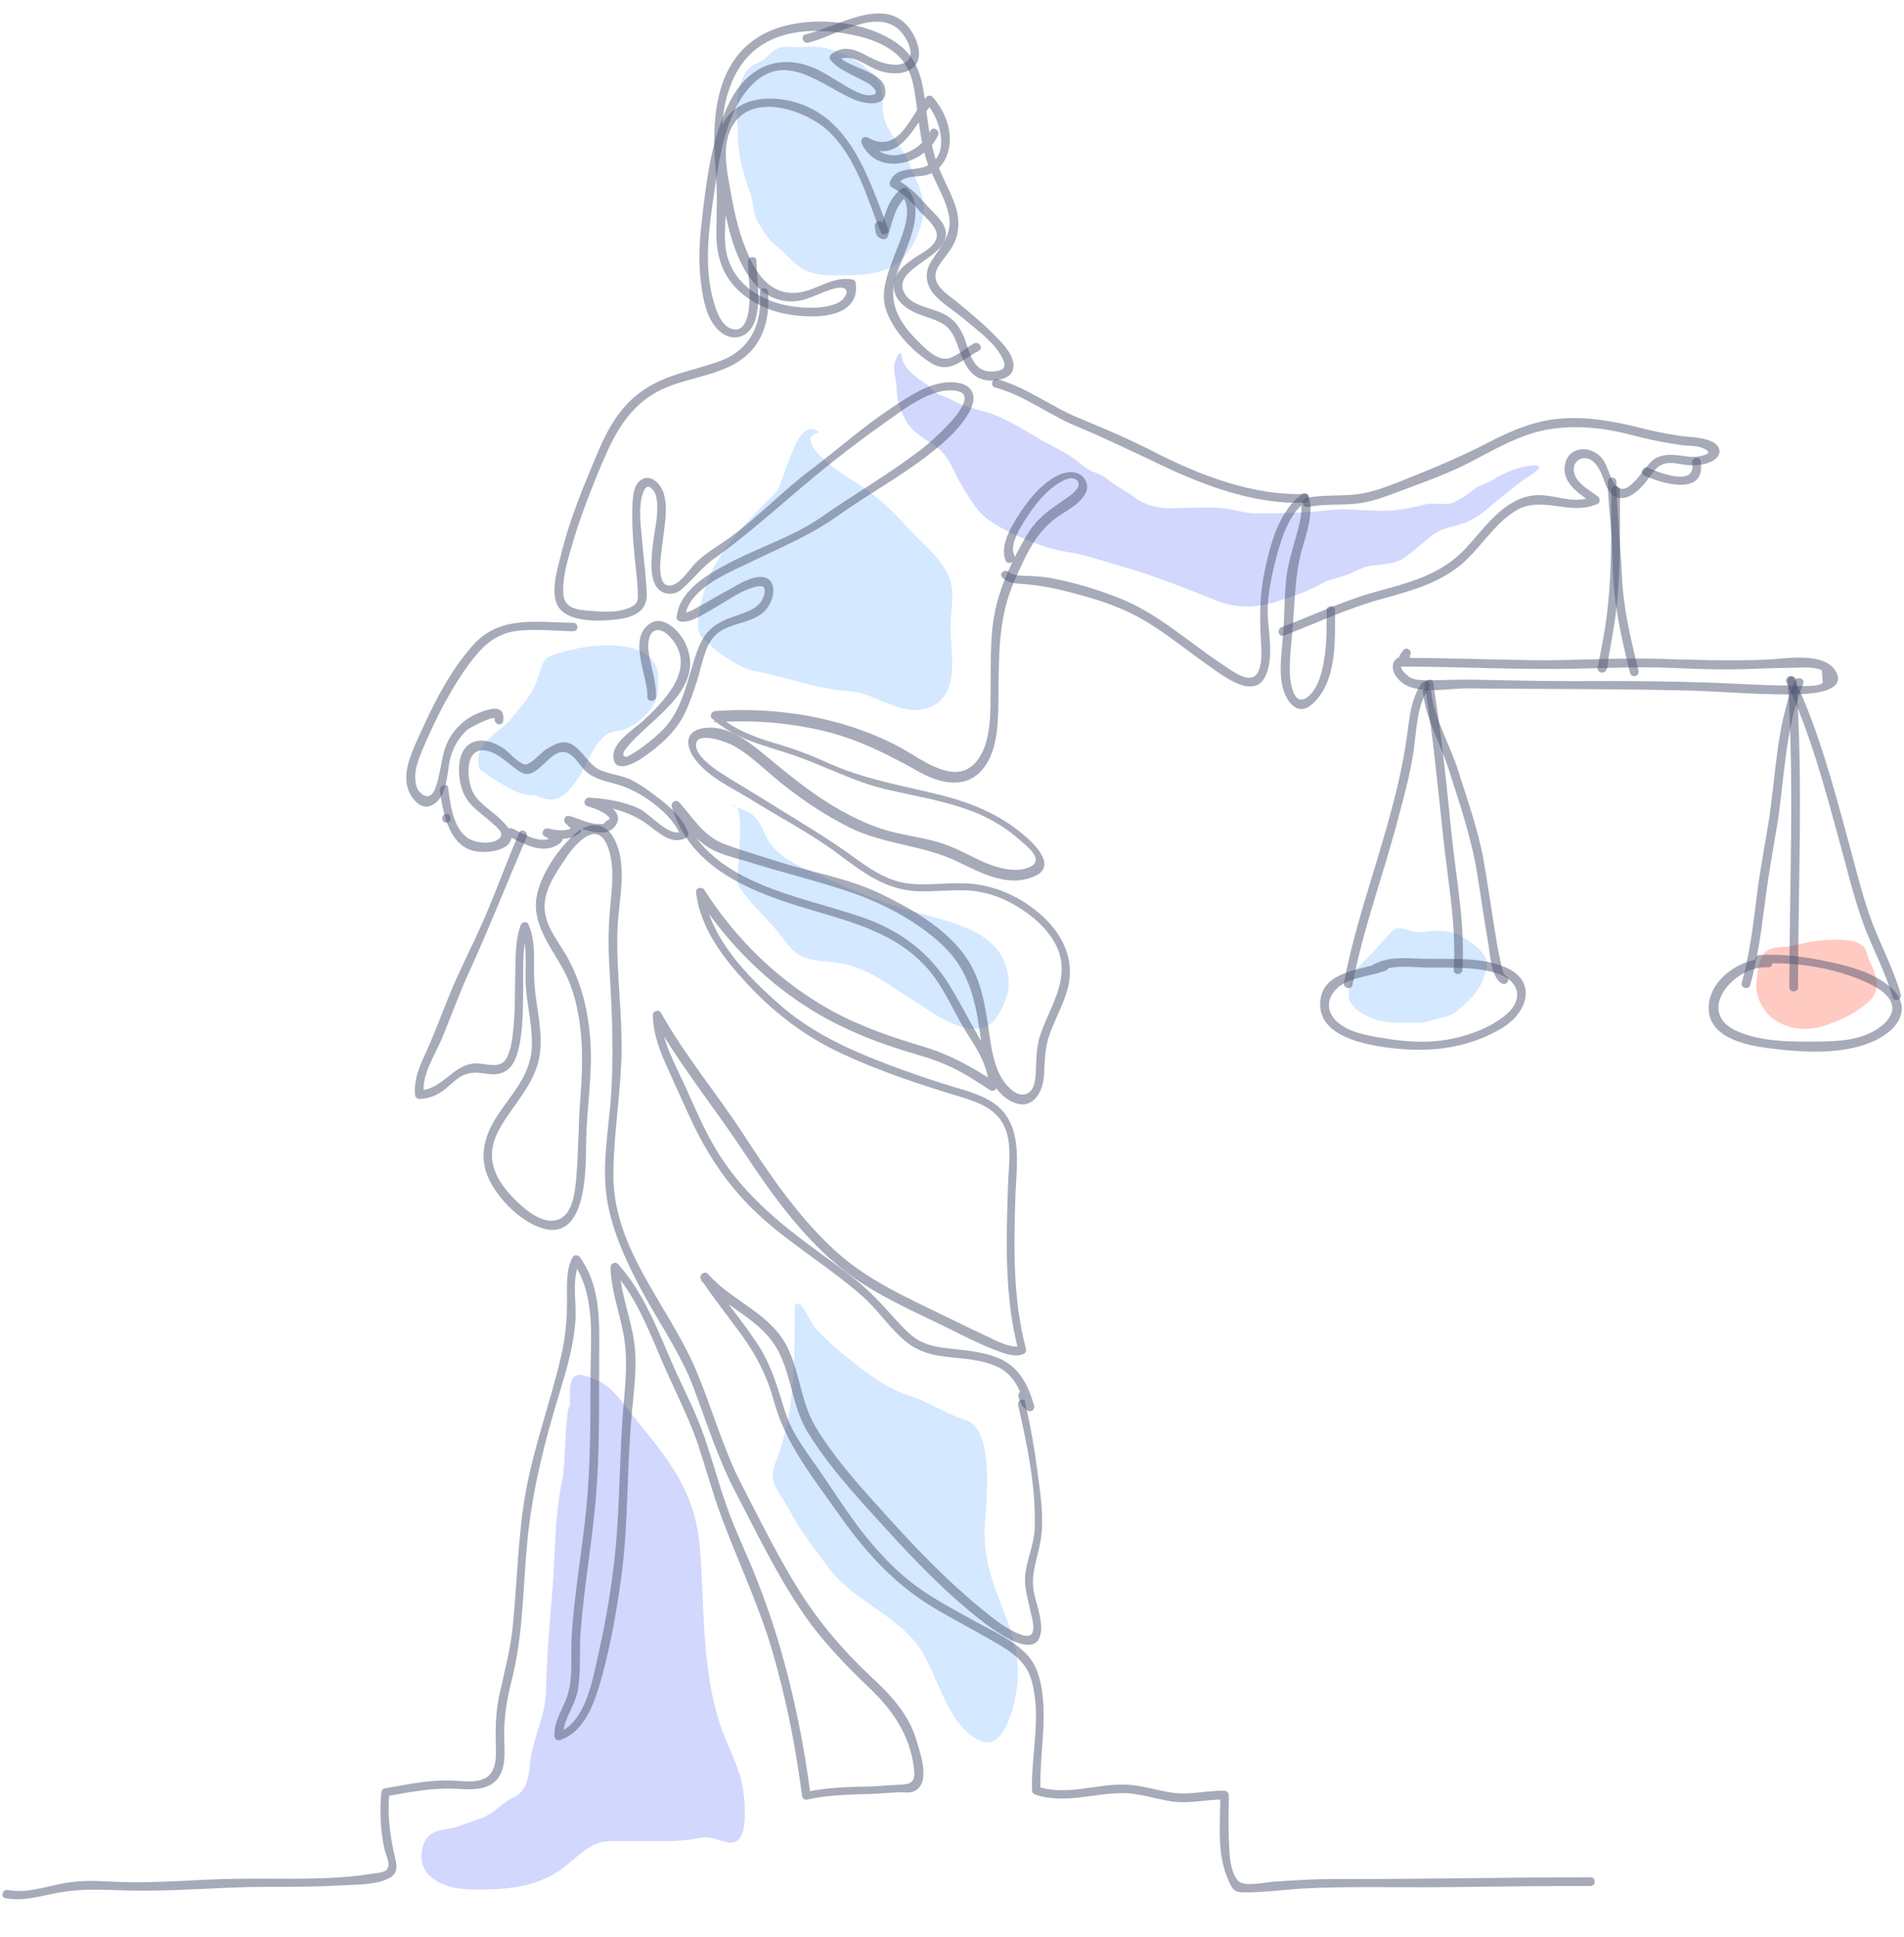 <svg xmlns="http://www.w3.org/2000/svg" width="409" height="416" viewBox="0 0 409 416" fill="none"><g clip-path="url(#clip0_209_1536)"><path d="M115.243 146.374C115.412 145.886 116.859 141.587 116.932 142.171C116.932 140.722 122.635 139.58 123.607 139.37C129.281 138.141 141.407 137.379 141.407 145.694C141.407 148.036 141.472 150.166 139.923 152.101C138.393 154.015 136.507 155.849 134.155 156.634C132.731 157.108 131.318 156.961 130.096 157.911C127.117 160.228 126.32 164.087 124.163 167.202C121.782 170.641 119.801 172.972 115.449 171.013C114.615 170.638 113.833 170.833 112.956 170.663C110.717 170.23 108.608 168.846 106.673 167.717C105.524 167.047 104.498 166.15 103.418 165.533C102.4 164.952 102.689 162.276 103.068 161.434C103.904 159.574 105.705 157.926 107.291 156.716C109.419 155.092 110.818 153.106 112.482 151.071C113.658 149.634 114.631 148.139 115.243 146.374Z" fill="#D4E8FF"></path><path d="M120.845 317.571C121.408 315.034 121.53 301.154 122.493 301.997C122.493 299.805 121.703 294.611 125.088 295.363C129.417 296.325 131.446 298.305 134.029 301.626C141.695 311.482 149.155 318.555 150.304 332.116C151.4 345.043 150.613 358.176 154.754 370.599C156.133 374.736 158.738 379.427 159.492 383.577C159.955 386.12 160.509 391.982 159.204 394.331C157.325 397.714 153.951 393.933 150.304 394.743C146.658 395.554 143.02 395.444 139.18 395.444C136.395 395.444 133.6 395.378 130.816 395.444C126.357 395.55 123.249 399.806 119.773 402.036C114.2 405.613 107.807 405.921 101.315 405.827C95.779 405.747 89.278 403.439 90.767 396.927C91.856 392.163 95.859 393.519 99.502 391.9C101.083 391.198 102.707 390.916 104.363 390.088C106.543 388.998 108.27 386.984 110.461 385.967C113.962 384.342 113.516 379.924 114.17 376.655C115.069 372.16 117.229 367.792 117.301 363.223C117.415 356.047 118.02 349.334 118.62 342.21C119.308 334.034 119.064 325.581 120.845 317.571Z" fill="#D2D7FD"></path><path d="M291.587 207.89C294.154 205.451 296.568 202.674 299.003 200.02C300.716 198.307 302.899 200.523 305.307 200.206C307.838 199.873 310.898 199.615 313.259 200.762C315.143 201.677 319.035 204.282 319.378 206.51C319.676 208.452 318.173 211.757 316.988 213.205C315.36 215.194 312.703 218.033 310.128 218.479C308.24 218.806 306.62 219.674 304.689 219.674C301.372 219.674 297.433 219.921 294.327 218.561C292.557 217.787 290.401 216.471 289.815 214.565C289.334 213.003 290.494 208.928 291.587 207.89Z" fill="#D4E8FF"></path><path d="M377.269 211.329C377.882 204.893 378.513 203.356 383.923 203.356C386.771 202.724 389.544 201.998 392.473 201.894C394.712 201.814 398.545 201.579 400.239 203.274C401.033 204.067 401.058 205.323 401.537 206.282C402.89 208.988 404.3 212.364 401.64 214.934C399.106 217.384 395.409 219.16 392.081 220.249C388.205 221.518 384.245 221.269 380.833 218.766C378.756 217.243 377.026 213.878 377.269 211.329Z" fill="#FFCAC2"></path><path d="M166.58 105.871C168.65 103.802 170.969 88.749 175.892 92.852C169.945 94.338 180.502 101.644 182.567 102.864C188.005 106.078 191.72 109.656 195.916 114.318C198.366 117.04 200.985 118.879 202.921 122.105C205.173 125.86 204.56 128.482 204.239 132.818C203.796 138.8 206.609 148.062 200.696 151.441C194.586 154.933 188.266 148.792 182.567 148.475C175.752 148.096 168.261 145.218 161.471 143.984C159.499 143.625 154.674 140.607 153.189 139.122C151.053 136.986 149.788 136.836 149.975 133.642C150.155 130.591 151.193 126.829 152.324 124.001C154.933 117.478 161.642 110.809 166.58 105.871Z" fill="#D4E8FF"></path><path d="M157.352 172.949C157.734 172.864 158.034 173.019 158.265 173.361C159.481 173.875 160.967 174.432 161.801 175.174C163.612 176.783 163.751 178.238 164.933 180.365C167.451 184.898 174.462 187.189 178.859 189.265C185.032 192.18 192.28 194.779 198.884 196.516C207.313 198.735 216.683 201.432 216.683 211.514C216.683 213.687 215.334 216.677 214.087 218.477C209.753 224.739 200.506 217.584 196.741 215.222C191.771 212.106 187.24 208.425 181.455 207.064C178.543 206.379 174.412 206.654 171.814 205.21C169.873 204.132 168.711 202.108 167.281 200.348C164.532 196.965 160.869 193.822 158.588 190.089C157.928 189.009 160.002 175.927 158.265 173.361C157.934 173.221 157.624 173.085 157.352 172.949Z" fill="#D4E8FF"></path><path d="M166.415 314.604C170.887 303.673 170.7 292.441 170.7 280.488C171.865 278.158 174.073 284.127 175.15 285.267C177.585 287.846 179.765 289.823 182.566 292.025C186.815 295.363 190.498 298.247 195.751 299.936C199.829 301.246 203.316 303.727 207.329 304.962C214.225 307.084 211.491 324.738 211.491 329.354C211.491 335.968 213.656 340.952 215.94 346.948C218.355 353.285 219.457 358.3 218.001 365.036C217.333 368.123 215.22 376.139 210.419 373.853C203.234 370.431 201.542 359.546 197.399 353.746C192.36 346.691 183.019 343.641 177.952 336.688C175.079 332.746 171.745 328.642 169.588 324.327C168.054 321.26 164.799 318.553 166.415 314.604Z" fill="#D4E8FF"></path><path d="M199.105 82.585C196.975 81.187 193.69 79.031 193.69 76.165C193.151 75.088 192.474 77.207 192.289 77.648C191.627 79.219 192.577 81.449 192.577 83.046C192.577 86.114 193.825 89.938 195.997 92.193C197.949 94.22 200.589 95.228 202.507 97.219C204.069 98.841 205.053 101.501 206.112 103.4C207.284 105.5 208.597 107.637 210.088 109.539C212.27 112.322 217.326 114.606 220.471 115.925C223.428 117.165 226.486 118.148 229.659 118.624C233.33 119.175 236.839 120.502 240.413 121.488C247.626 123.476 254.393 126.269 261.344 129.007C265.723 130.732 269.914 130.577 274.364 129.172C277.494 128.184 281.127 126.962 283.964 125.319C285.419 124.478 287.306 124.121 288.909 123.63C290.697 123.082 292.143 121.962 293.997 121.611C296.372 121.162 299.529 121.277 301.599 119.84C303.837 118.285 305.726 116.432 307.903 114.813C310.064 113.206 312.714 113.098 315.134 112.093C318.123 110.853 319.955 108.72 322.448 106.861C324.353 105.44 326.085 103.798 328.092 102.514L328.174 102.461C329.482 101.626 332.534 99.674 328.999 99.98C326.34 100.21 322.803 101.607 320.635 103.091C319.436 103.911 317.529 104.265 316.514 105.171C315.294 106.261 313.875 107.089 312.394 107.829C310.502 108.775 307.829 107.79 305.761 108.426C304.336 108.865 302.842 109.081 301.372 109.353C296.225 110.307 290.799 108.983 285.613 109.56C280.308 110.149 275.119 110.281 269.75 110.281C267.458 110.281 265.29 109.439 263.034 109.189C259.259 108.769 255.216 109.168 251.414 109.168C248.683 109.168 246.022 108.548 243.751 106.861C241.839 105.44 239.529 104.328 237.735 102.782C236.697 101.887 234.988 101.539 233.78 100.825C232.755 100.219 231.92 99.409 230.978 98.703C228.774 97.05 226.097 95.921 223.726 94.521C220.631 92.691 217.583 90.846 214.291 89.37C211.444 88.094 208.172 87.846 205.371 86.362C204.365 85.83 203.303 85.301 202.219 84.982C200.981 84.618 199.808 83.046 199.149 82.613L199.105 82.585Z" fill="#D2D7FD"></path><path d="M164.479 12.466C166.698 10.247 167.475 9.776 170.701 10.159C172.685 10.159 174.92 9.772 177.025 10.262C180.901 11.163 184.853 13.187 187.676 16.009C189.748 18.081 189.613 20.439 189.613 23.158C189.613 27.697 193.293 30.51 194.99 34.468C196.566 38.147 199.136 42.603 198.224 46.705C197.543 49.77 196.504 52.378 194.516 54.863C190.735 59.589 183.71 59.107 178.488 59.107C176.204 59.107 174.003 58.748 172.102 57.541C170.093 56.268 168.833 54.455 166.992 53.009C165.171 51.578 164.14 49.92 162.913 47.9C161.791 46.051 161.833 43.232 161.059 41.184C159.514 37.093 158.463 32.693 158.463 28.308C158.463 24.846 157.886 21.553 159.02 18.152C159.716 16.062 160.365 14.63 162.337 13.702C163.055 13.364 163.917 13.028 164.479 12.466Z" fill="#D4E8FF"></path><path d="M305.407 146.792C303.163 149.846 302.789 154.022 302.291 157.637C301.543 163.246 300.359 168.606 298.863 174.091C295.622 186.37 291.072 198.524 288.703 211.052C288.454 212.236 290.261 212.735 290.511 211.551C292.817 199.397 297.242 187.679 300.359 175.712C301.667 170.788 303.039 165.864 303.724 160.815C304.285 156.577 304.41 151.342 306.965 147.727C307.713 146.729 306.093 145.794 305.407 146.792Z" fill="#505673" fill-opacity="0.5"></path><path d="M306.033 147.166C307.841 158.011 308.838 168.919 310.022 179.826C311.019 189.3 312.889 198.774 312.266 208.31C312.204 209.494 314.073 209.494 314.136 208.31C314.759 198.4 312.765 188.552 311.767 178.767C310.708 167.984 309.586 157.326 307.841 146.605C307.654 145.483 305.846 145.982 306.033 147.166Z" fill="#505673" fill-opacity="0.5"></path><path d="M305.653 148.722C306.339 154.581 309.518 159.879 311.263 165.426C313.569 172.719 316.124 180.073 317.309 187.615C318.119 192.601 318.805 197.588 319.677 202.511C320.051 204.755 320.3 209.929 322.607 211.237C323.666 211.798 324.601 210.24 323.542 209.617C322.607 209.056 322.357 206.438 322.108 205.441C321.672 203.509 321.36 201.514 321.048 199.52C320.238 194.596 319.553 189.61 318.68 184.686C317.496 178.141 315.19 171.721 313.195 165.426C311.45 159.879 308.084 154.394 307.461 148.66C307.399 147.538 305.466 147.538 305.653 148.722Z" fill="#505673" fill-opacity="0.5"></path><path d="M297.121 206.69C292.633 208.31 284.53 208.497 283.658 214.605C282.66 222.022 291.76 224.079 297.245 224.889C306.158 226.198 314.759 225.513 322.613 220.838C328.16 217.535 330.404 210.679 323.236 207.687C318.125 205.568 311.892 206.004 306.532 205.942C302.855 205.879 298.367 205.256 295.001 207.188C293.942 207.811 294.877 209.432 295.936 208.809C298.866 207.126 303.229 207.749 306.532 207.811C311.456 207.874 317.066 207.562 321.74 209.12C326.415 210.679 327.35 214.668 323.548 217.909C319.808 221.087 314.136 222.957 309.337 223.518C305.286 224.017 301.047 223.643 297.058 222.957C293.755 222.459 289.579 221.711 287.086 219.342C283.845 216.163 285.901 212.361 289.392 210.866C292.01 209.744 294.939 209.432 297.619 208.497C298.741 208.123 298.242 206.316 297.121 206.69Z" fill="#505673" fill-opacity="0.5"></path><path d="M385.501 146.293C381.449 156.203 381.512 167.048 379.767 177.457C378.894 182.755 377.897 187.928 377.273 193.288C376.526 199.271 375.778 205.255 374.157 211.051C373.845 212.236 375.653 212.734 375.965 211.55C377.46 206.315 378.208 200.954 378.894 195.594C379.642 189.673 380.577 183.876 381.636 177.955C383.382 167.546 383.319 156.701 387.371 146.791C387.745 145.669 385.937 145.171 385.501 146.293Z" fill="#505673" fill-opacity="0.5"></path><path d="M384.002 146.167C385.497 168.107 384.376 190.046 384.376 212.048C384.376 213.233 386.245 213.233 386.245 212.048C386.245 190.109 387.367 168.107 385.871 146.167C385.809 144.983 383.939 144.983 384.002 146.167Z" fill="#505673" fill-opacity="0.5"></path><path d="M383.754 146.604C388.928 157.512 392.044 169.416 395.223 181.072C396.781 186.681 398.152 192.415 400.084 197.9C402.016 203.385 404.946 208.434 406.504 214.106C406.816 215.29 408.623 214.791 408.312 213.607C406.691 207.81 403.699 202.575 401.705 196.903C399.71 191.169 398.339 185.31 396.719 179.451C393.602 168.045 390.486 156.39 385.375 145.669C384.876 144.61 383.256 145.545 383.754 146.604Z" fill="#505673" fill-opacity="0.5"></path><path d="M379.768 205.941C373.971 205.629 366.741 210.553 367.053 216.911C367.364 222.832 374.844 224.452 379.518 225.076C386.499 226.011 395.038 226.634 401.707 223.954C404.574 222.832 408.189 220.463 408.501 217.035C408.75 214.355 406.693 212.298 404.637 210.927C401.084 208.496 396.659 207.374 392.483 206.502C387.746 205.505 382.822 204.819 377.96 205.131C376.776 205.193 376.776 207.063 377.96 207C385.315 206.502 393.854 207.811 400.648 210.865C402.268 211.613 404.138 212.548 405.322 213.857C407.628 216.412 406.257 218.843 403.702 220.713C400.149 223.268 395.537 223.642 391.298 223.704C385.44 223.767 378.708 223.891 373.223 221.523C363.936 217.472 372.351 207.374 379.768 207.748C381.014 207.873 380.952 206.003 379.768 205.941Z" fill="#505673" fill-opacity="0.5"></path><path d="M346.111 105.343C346.111 112.511 346.236 119.679 345.675 126.846C345.426 130.461 344.989 134.076 344.304 137.629C344.117 138.751 343.868 139.811 343.681 140.932C343.556 141.556 343.12 142.989 343.681 142.74C344.117 142.927 344.616 143.114 345.052 143.301C345.052 143.176 344.989 143.114 344.989 142.989C344.74 141.805 342.995 142.304 343.182 143.488C343.182 143.613 343.244 143.675 343.244 143.8C343.369 144.423 344.117 144.61 344.615 144.361C345.55 143.862 345.363 141.992 345.55 141.119C346.174 137.567 346.859 134.076 347.233 130.524C348.168 122.172 347.981 113.757 347.981 105.343C347.981 104.097 346.111 104.097 346.111 105.343Z" fill="#505673" fill-opacity="0.5"></path><path d="M345.359 103.474C345.422 106.964 345.796 110.455 346.107 113.945C346.419 117.685 346.357 121.362 346.606 125.102C347.042 131.709 348.6 138.191 350.159 144.548C350.47 145.733 352.278 145.234 351.966 144.05C350.346 137.443 348.725 130.774 348.413 123.918C348.102 117.124 347.354 110.268 347.229 103.474C347.229 102.29 345.359 102.29 345.359 103.474Z" fill="#505673" fill-opacity="0.5"></path><path d="M302.169 140.806C298.803 140.931 298.304 143.736 300.548 146.042C303.914 149.532 310.957 147.787 315.195 147.849C331.401 148.036 347.606 147.912 363.749 148.348C371.353 148.597 379.019 149.345 386.623 149.096C388.992 149.034 396.97 148.535 394.29 144.11C391.734 139.934 383.569 141.492 379.643 141.679C371.665 141.991 363.749 141.741 355.771 141.492C346.92 141.243 338.132 141.928 329.281 141.804C319.932 141.679 310.645 141.305 301.296 141.305C301.608 141.617 301.919 141.928 302.231 142.24C302.418 141.804 302.605 141.367 302.792 140.931C303.602 140.058 302.293 138.687 301.483 139.622C300.735 140.495 300.424 141.118 300.361 142.24C300.299 142.738 300.797 143.175 301.296 143.175C313.886 143.175 326.477 143.923 339.067 143.611C345.424 143.486 351.72 143.175 358.077 143.424C364.123 143.673 370.106 143.923 376.152 143.673C379.082 143.549 381.949 143.486 384.878 143.424C385.751 143.424 386.686 143.362 387.558 143.362C388.182 143.362 388.867 143.362 389.49 143.486C390.176 143.549 390.799 143.673 391.36 143.985C391.423 144.858 391.485 145.73 391.547 146.603C390.924 147.787 384.379 147.226 383.258 147.226C380.203 147.226 377.212 147.039 374.158 146.914C361.754 146.291 349.351 146.229 336.948 146.291C330.092 146.291 323.173 146.104 316.317 145.98C313.325 145.917 310.271 146.104 307.28 146.104C305.971 146.104 304.35 146.167 303.104 145.606C302.293 145.232 299.426 142.738 302.106 142.676C303.353 142.614 303.353 140.744 302.169 140.806Z" fill="#505673" fill-opacity="0.5"></path><path d="M190.784 49.186C186.67 38.528 182.806 25.127 170.34 21.824C165.291 20.515 159.121 20.889 155.88 25.563C152.452 30.612 154.259 38.216 155.381 43.763C156.566 49.809 158.248 56.914 162.611 61.527C164.357 63.334 166.538 64.456 169.093 64.706C173.082 65.079 175.825 62.773 179.502 61.901C181.933 61.34 182.556 62.711 180.998 64.332C180.188 65.142 178.941 65.516 177.819 65.765C175.139 66.326 172.21 66.139 169.592 65.703C163.546 64.706 157.75 61.09 156.192 54.858C155.381 51.617 155.818 48.376 155.942 45.072C156.067 40.086 155.194 35.162 155.07 30.238C154.883 22.696 156.939 13.908 163.733 9.607C169.405 5.992 177.071 6.179 183.429 7.551C186.67 8.236 189.911 9.358 192.467 11.54C195.77 14.344 196.269 18.084 196.83 22.135C197.328 25.75 197.702 29.428 198.637 33.043C199.759 37.468 202.564 41.208 203.686 45.571C204.932 50.245 202.127 52.739 199.946 56.291C198.637 58.41 198.824 60.904 200.382 62.898C202.127 65.079 204.87 66.638 206.989 68.445C209.856 70.876 214.032 73.805 215.528 77.358C216.401 79.353 214.842 79.727 213.035 79.789C208.921 79.914 208.298 75.551 207.114 72.496C206.116 70.066 204.87 68.445 202.501 67.323C200.071 66.139 196.019 65.703 194.461 63.272C190.908 57.662 203.436 55.668 203.187 50.058C203.125 47.877 200.756 45.945 199.385 44.449C197.266 42.018 195.334 40.024 192.467 38.465C192.591 38.902 192.716 39.338 192.778 39.774C193.962 37.343 197.453 38.278 199.634 37.406C201.442 36.658 202.688 35.224 203.374 33.479C205.057 29.116 203.312 24.13 200.32 20.826C200.008 20.453 199.323 20.453 199.011 20.826C195.521 24.878 193.152 33.292 186.421 29.552C185.548 29.054 184.738 29.989 185.112 30.861C188.602 38.091 198.637 35.349 201.504 29.054C202.003 27.994 200.382 26.997 199.884 28.119C197.577 33.167 189.599 35.972 186.732 29.926C186.296 30.363 185.86 30.799 185.423 31.235C193.464 35.661 196.019 27.184 200.32 22.198C199.884 22.198 199.447 22.198 199.011 22.198C202.127 25.626 204.558 34.352 198.138 35.972C195.458 36.658 192.591 35.972 191.22 38.902C191.033 39.338 191.095 39.899 191.532 40.211C193.962 41.519 195.583 43.078 197.328 45.135C198.637 46.63 201.691 48.874 201.192 51.056C200.694 53.237 197.577 54.546 195.957 55.73C194.523 56.79 192.965 57.912 192.342 59.657C191.033 63.397 193.713 65.89 196.83 67.261C198.699 68.071 200.819 68.507 202.564 69.567C204.932 71.063 205.493 73.743 206.428 76.174C207.799 79.789 209.856 82.22 214.032 81.659C215.902 81.409 217.834 80.599 217.709 78.355C217.585 75.862 215.092 73.494 213.471 71.811C210.916 69.255 208.111 66.949 205.306 64.643C203 62.836 199.51 60.717 201.566 57.226C202.751 55.232 204.434 53.798 205.244 51.554C206.303 48.687 205.929 45.82 204.807 43.015C203.312 39.463 201.442 36.284 200.507 32.482C199.572 28.929 199.198 25.252 198.699 21.574C198.014 16.463 196.954 12.225 192.529 9.171C185.049 3.998 172.148 3.063 164.045 7.301C153.2 13.036 152.826 26.374 153.761 37.032C154.135 41.208 153.948 45.259 153.885 49.435C153.823 52.115 154.135 54.795 155.132 57.288C157.064 62.088 161.365 65.142 166.164 66.762C171.587 68.507 185.112 69.629 183.803 60.654C183.741 60.343 183.429 60.031 183.18 60.031C178.567 59.221 175.389 62.524 171.026 62.898C165.852 63.272 162.861 59.408 160.928 55.169C158.934 50.869 157.812 46.132 157.002 41.457C156.254 37.343 155.132 32.233 156.753 28.244C160.43 19.081 173.519 23.507 178.567 28.742C184.052 34.414 186.296 42.517 189.101 49.684C189.412 50.806 191.22 50.308 190.784 49.186Z" fill="#505673" fill-opacity="0.5"></path><path d="M160.685 56.104C160.748 59.782 161.433 63.459 160.748 67.136C160.374 69.006 159.563 71.374 157.195 70.627C155.014 70.003 154.016 67.136 153.393 65.142C151.025 57.164 152.333 48.625 153.518 40.647C154.64 33.105 156.135 23.195 162.057 17.71C169.1 11.165 176.641 18.458 183.373 21.325C185.43 22.198 190.541 23.382 190.167 19.331C189.793 15.155 182.126 14.718 179.945 11.851C179.82 12.287 179.695 12.724 179.633 13.16C182.812 10.854 186.115 14.469 189.356 15.341C191.039 15.778 192.909 15.965 194.592 15.404C198.519 14.095 197.708 9.794 195.963 6.99C190.728 -1.674 180.069 5.805 173.089 7.364C171.904 7.613 172.403 9.42 173.587 9.171C179.259 7.924 188.92 1.068 193.782 7.114C195.153 8.797 196.898 12.412 194.093 13.596C192.66 14.22 190.603 13.783 189.232 13.347C185.554 12.101 182.563 8.797 178.698 11.54C178.324 11.789 178.013 12.412 178.387 12.848C179.508 14.344 181.254 15.155 182.874 16.027C184.058 16.65 185.305 17.211 186.489 17.897C187.486 18.52 189.419 20.328 186.926 20.452C184.806 20.577 182.126 18.707 180.381 17.71C178.698 16.713 177.14 15.653 175.395 14.843C167.604 11.29 160.748 14.157 156.883 21.637C152.832 29.428 151.772 38.652 150.775 47.254C150.339 51.18 150.027 55.044 150.401 58.971C150.775 62.96 151.398 68.383 154.64 71.188C157.444 73.618 160.935 72.434 162.119 69.068C163.552 64.892 162.555 60.28 162.493 56.042C162.555 54.92 160.685 54.92 160.685 56.104Z" fill="#505673" fill-opacity="0.5"></path><path d="M187.924 48.687C188.173 50.12 188.048 50.93 189.607 51.367C190.105 51.491 190.604 51.18 190.728 50.743C191.726 47.627 192.224 44.136 194.967 41.955C194.53 41.955 194.094 41.955 193.658 41.955C196.587 45.134 193.346 51.554 192.1 54.919C190.791 58.534 189.046 62.586 190.292 66.45C191.788 71 195.902 75.363 199.828 77.856C204.067 80.536 206.497 77.233 210.237 75.363C211.297 74.864 210.362 73.244 209.302 73.742C207.557 74.615 205.999 76.173 204.191 76.859C201.449 77.918 198.519 74.615 196.712 72.808C192.91 68.881 190.791 64.892 192.411 59.532C193.907 54.358 199.454 45.508 194.904 40.584C194.53 40.21 193.97 40.272 193.596 40.584C190.541 42.952 189.981 46.692 188.859 50.182C189.233 49.995 189.607 49.746 189.981 49.559C189.731 49.497 189.607 48.375 189.607 48.188C189.544 47.004 187.737 47.502 187.924 48.687Z" fill="#505673" fill-opacity="0.5"></path><path d="M163.242 62.773C163.803 69.567 161.123 75.239 154.516 77.607C148.969 79.602 143.297 80.35 138.311 83.715C133.512 86.956 130.831 91.569 128.588 96.742C125.471 104.097 122.355 111.514 120.485 119.242C119.675 122.546 117.68 128.529 120.734 131.272C123.539 133.765 129.71 133.453 133.075 132.955C136.316 132.518 139.059 131.085 138.934 127.657C138.809 124.042 138.311 120.427 137.999 116.874C137.75 113.508 136.94 108.958 138.186 105.717C138.685 104.471 139.308 104.034 140.305 105.281C141.427 106.652 141.178 109.208 141.116 110.828C140.929 114.381 137.251 127.407 143.92 127.532C145.354 127.532 146.164 126.846 147.161 125.912C149.281 123.917 151.026 121.673 153.394 119.99C159.315 115.752 164.613 111.14 170.16 106.403C176.331 101.105 182.938 95.807 189.607 91.132C193.783 88.203 200.078 82.967 205.563 83.965C211.235 85.024 200.639 94.311 198.707 95.869C191.726 101.417 183.81 105.904 176.518 111.015C170.41 115.253 163.18 117.497 156.635 120.925C152.023 123.356 145.915 126.784 145.354 132.581C145.292 133.142 145.853 133.453 146.289 133.516C148.657 133.765 151.524 131.646 153.457 130.586C156.261 129.028 159.315 126.659 162.556 125.974C164.115 125.662 164.551 126.161 164.115 127.844C163.367 130.711 160.188 131.521 157.695 132.394C153.581 133.827 151.4 135.448 149.842 139.624C147.722 145.358 146.912 151.965 142.549 156.577C141.303 157.886 139.807 159.07 138.373 160.192C137.563 160.815 136.753 161.376 135.88 161.875C135.631 162 134.633 162.685 134.384 162.56C133.2 162.062 134.446 160.878 134.758 160.441C139.744 154.271 151.462 148.225 147.411 138.564C146.289 135.822 142.362 131.583 139.246 134.201C134.945 137.692 139.246 145.358 139.059 149.659C138.996 150.843 140.866 150.843 140.929 149.659C140.991 146.791 140.118 144.174 139.557 141.431C139.246 139.935 138.747 136.507 140.555 135.51C142.237 134.637 144.232 136.944 144.98 138.128C149.031 144.361 142.362 150.905 138.061 154.894C136.067 156.702 131.579 159.382 131.766 162.56C131.953 166.425 136.628 163.745 138.124 162.685C141.739 160.192 145.167 157.2 147.099 153.211C148.221 150.843 149.031 148.35 149.842 145.857C150.776 142.927 151.337 138.813 153.581 136.507C156.635 133.391 162.245 134.201 164.925 130.461C166.047 128.903 166.982 125.413 164.8 124.229C162.369 122.982 158.443 125.662 156.448 126.722C154.454 127.781 152.584 128.966 150.589 130.025C149.343 130.711 147.722 131.833 146.226 131.646C146.538 131.957 146.85 132.269 147.161 132.581C147.722 126.659 155.887 123.294 160.562 121.05C167.293 117.747 173.838 115.129 180.008 110.766C186.179 106.34 192.848 102.725 198.894 98.113C202.384 95.433 206.186 92.254 208.305 88.328C209.864 85.461 209.24 82.78 205.75 82.219C200.764 81.347 195.59 84.9 191.664 87.517C185.493 91.569 180.008 96.493 174.149 100.918C167.917 105.593 162.556 111.389 156.199 115.877C153.955 117.435 151.524 118.868 149.53 120.801C148.159 122.172 146.226 125.351 144.232 125.725C140.555 126.472 142.113 118.37 142.3 116.687C142.674 113.259 143.609 109.27 142.549 105.904C141.988 104.097 139.994 101.791 137.875 102.975C135.755 104.097 135.88 107.899 135.818 109.893C135.755 113.882 136.129 117.871 136.566 121.86C136.753 123.605 136.94 125.351 137.002 127.033C137.127 129.09 137.064 129.838 134.758 130.711C132.327 131.646 129.398 131.396 126.905 131.209C124.1 131.022 121.171 130.773 120.984 127.407C120.797 123.543 122.292 119.118 123.352 115.503C124.661 111.202 126.281 106.964 127.964 102.788C131.018 95.433 133.761 88.265 141.053 84.214C146.725 81.098 153.706 81.035 159.066 77.358C163.928 73.992 165.424 68.507 164.987 62.835C165.05 61.589 163.18 61.589 163.242 62.773Z" fill="#505673" fill-opacity="0.5"></path><path d="M123.099 133.765C115.495 133.702 107.517 132.144 101.845 138.315C96.484 144.174 92.807 151.84 89.566 159.07C88.257 162.062 86.574 165.864 87.572 169.229C88.195 171.286 90.252 174.153 92.745 172.969C96.048 171.411 95.986 166.3 96.609 163.371C97.17 160.815 98.417 158.509 100.349 156.764C100.91 156.265 106.395 153.46 106.27 154.395C106.083 155.58 107.89 156.078 108.077 154.894C108.451 152.339 106.956 151.84 104.774 152.463C101.845 153.211 99.352 154.769 97.482 157.2C94.926 160.441 95.051 163.807 94.054 167.609C93.617 169.292 92.682 172.658 90.127 170.102C89.317 169.292 89.192 167.734 89.192 166.674C89.254 164.555 90.127 162.498 90.937 160.566C93.804 153.897 97.232 147.103 101.72 141.369C104.4 138.003 107.143 135.884 111.506 135.448C115.37 135.074 119.234 135.51 123.099 135.572C124.345 135.635 124.345 133.765 123.099 133.765Z" fill="#505673" fill-opacity="0.5"></path><path d="M95.923 176.71C97.107 176.71 97.107 174.84 95.923 174.84C94.677 174.84 94.677 176.71 95.923 176.71Z" fill="#505673" fill-opacity="0.5"></path><path d="M94.494 169.852C95.242 174.963 96.551 182.38 102.908 182.941C104.84 183.128 108.643 182.754 109.64 180.697C110.45 179.014 108.954 177.394 107.832 176.272C105.962 174.339 103.095 172.781 101.724 170.413C100.104 167.483 99.667 159.942 104.84 161.313C107.022 161.874 108.767 163.619 110.512 164.928C111.385 165.551 112.32 166.361 113.442 166.237C116.558 165.863 119.114 159.568 122.604 162.123C124.1 163.183 124.91 165.115 126.468 166.174C128.588 167.67 130.956 167.92 133.387 168.73C137.999 170.226 144.544 174.9 146.226 179.575C146.351 179.201 146.538 178.889 146.663 178.515C143.796 180.074 139.744 174.838 137.251 173.654C134.01 172.158 130.021 171.472 126.468 171.348C125.409 171.348 125.222 172.906 126.219 173.155C127.216 173.467 128.276 173.779 129.211 174.339C129.647 174.589 130.27 174.838 130.52 175.274C131.205 175.648 131.081 176.022 130.208 176.334C129.896 176.895 129.398 177.144 128.774 176.957C126.78 177.144 124.287 175.773 122.355 175.274C121.295 174.963 120.796 176.396 121.607 176.957C122.168 177.331 122.853 178.328 123.352 178.952C123.414 178.453 123.477 177.955 123.539 177.456C121.731 178.702 119.799 178.391 117.742 177.955C116.745 177.705 116.06 179.139 116.994 179.637C117.805 180.074 118.615 180.635 119.425 181.071C119.425 180.51 119.425 180.011 119.425 179.45C116.434 181.694 112.943 179.326 110.076 177.955C109.016 177.456 108.019 179.076 109.141 179.575C112.632 181.258 116.745 183.813 120.36 181.071C120.921 180.635 121.046 179.824 120.36 179.45C119.55 178.952 118.74 178.453 117.929 178.017C117.68 178.578 117.431 179.139 117.181 179.7C119.737 180.323 122.168 180.572 124.412 179.014C124.972 178.64 124.972 178.017 124.599 177.518C123.913 176.646 123.414 175.96 122.479 175.274C122.23 175.835 121.981 176.396 121.731 176.957C124.536 177.705 130.27 180.635 132.327 177.144C134.322 173.903 128.774 171.846 126.531 171.223C126.468 171.846 126.344 172.47 126.281 173.031C131.205 173.155 135.755 174.464 139.62 177.456C141.863 179.201 144.544 181.507 147.411 179.949C147.722 179.762 147.972 179.263 147.847 178.889C146.538 175.461 143.671 173.031 140.804 170.911C139.246 169.727 137.563 168.543 135.818 167.608C133.511 166.424 130.831 166.361 128.588 165.24C126.032 163.931 124.412 159.692 121.42 159.443C119.986 159.318 118.49 160.253 117.306 160.939C116.247 161.625 114.127 164.118 112.943 164.18C111.697 164.305 109.266 161.5 108.206 160.752C106.897 159.942 105.339 159.131 103.719 159.069C101.475 158.944 99.73 160.191 99.044 162.31C98.171 164.928 98.608 168.792 99.979 171.161C101.225 173.405 103.719 174.963 105.588 176.646C106.586 177.581 108.58 178.952 107.209 180.136C105.588 181.507 101.973 181.071 100.415 179.949C97.237 177.705 96.738 172.657 96.239 169.104C96.115 168.169 94.307 168.668 94.494 169.852Z" fill="#505673" fill-opacity="0.5"></path><path d="M217.903 119.305C216.719 116.999 219.274 113.135 220.459 111.265C222.328 108.398 224.759 105.281 227.813 103.536C228.686 103.037 230.182 102.289 231.179 103.037C233.111 104.533 229.309 106.839 228.25 107.587C225.008 109.831 222.64 111.452 220.583 114.942C217.965 119.305 215.535 124.354 214.226 129.278C212.605 135.199 212.854 141.369 212.792 147.415C212.73 152.277 213.104 158.821 210.174 162.997C205.562 169.604 197.709 162.748 192.847 160.255C180.88 154.022 167.043 151.778 153.643 152.713C152.895 152.775 152.334 153.71 152.957 154.333C158.006 158.821 164.176 160.068 170.409 162.187C177.327 164.555 183.498 167.983 190.666 169.604C197.272 171.162 204.129 172.159 210.424 174.902C213.54 176.273 216.407 178.081 218.963 180.324C220.459 181.633 224.261 184.5 221.518 186.059C218.402 187.804 213.602 186.245 210.673 184.874C207.619 183.441 204.752 181.82 201.573 180.885C198.145 179.888 194.53 179.452 191.04 178.517C187.113 177.457 183.373 175.65 179.883 173.655C174.149 170.352 169.162 166.176 164.114 162C160.437 159.008 155.887 155.455 150.776 156.453C147.348 157.138 147.223 159.881 148.906 162.498C151.711 166.737 156.946 169.043 161.122 171.598C167.417 175.525 174.086 178.953 180.008 183.378C185.368 187.367 190.167 191.107 197.023 191.419C200.513 191.543 204.004 191.107 207.494 191.232C211.733 191.419 215.597 192.79 219.15 195.096C222.017 196.904 224.697 199.272 226.442 202.264C228.623 205.941 228.374 209.681 227.003 213.608C225.943 216.599 224.385 219.466 223.388 222.52C222.64 225.014 222.64 227.32 222.515 229.875C222.453 231.496 222.391 234.301 220.396 234.986C218.339 235.672 216.22 233.241 215.285 231.745C213.415 228.691 212.917 224.889 212.418 221.461C211.483 214.854 210.486 208.808 205.998 203.635C201.448 198.337 195.029 194.784 188.796 191.793C181.566 188.427 173.712 187.243 166.171 184.75C162.68 183.628 159.003 182.568 155.513 181.259C151.025 179.514 148.906 175.65 145.852 172.284C145.228 171.598 144.044 172.346 144.294 173.219C148.781 188.427 165.049 192.728 178.574 196.717C187.113 199.272 195.091 202.326 200.576 209.681C203.069 213.047 204.752 216.911 206.871 220.526C209.115 224.266 212.418 228.629 212.356 233.241C212.854 232.992 213.291 232.68 213.789 232.431C208.928 229.252 204.066 226.509 198.457 224.827C191.601 222.77 184.869 220.526 178.574 217.036C167.417 210.865 158.13 201.828 151.274 191.107C150.838 190.421 149.404 190.608 149.529 191.606C150.339 199.272 155.45 205.879 160.561 211.364C166.42 217.659 173.089 222.707 180.88 226.322C188.92 230.062 197.335 232.867 205.811 235.422C209.115 236.42 212.917 237.604 214.974 240.596C217.716 244.46 216.656 250.194 216.532 254.619C216.158 266.462 215.722 278.491 218.776 290.084C218.9 289.71 219.087 289.399 219.212 289.025C217.217 289.897 212.917 287.404 211.234 286.656C208.429 285.41 205.749 283.976 202.944 282.667C194.779 278.678 186.677 275.125 179.821 269.017C171.78 261.787 165.485 252.563 159.626 243.525C153.892 234.737 147.098 226.696 141.987 217.534C141.551 216.724 140.242 217.098 140.242 218.033C140.305 222.084 141.738 225.762 143.421 229.439C145.228 233.366 146.974 237.417 148.843 241.344C152.583 249.197 157.507 256.115 164.052 261.912C170.845 267.895 178.699 272.57 185.43 278.553C188.422 281.234 190.666 284.599 193.595 287.279C196.213 289.773 199.08 290.894 202.633 291.331C206.559 291.829 210.86 291.892 214.537 293.699C217.965 295.444 219.337 298.872 220.334 302.425C220.77 302.051 221.269 301.74 221.705 301.366C221.331 300.742 220.957 300.057 220.583 299.433C220.334 298.249 218.526 298.748 218.776 299.932C219.087 301.366 219.586 302.176 220.77 302.986C221.456 303.422 222.391 302.674 222.141 301.927C220.77 297.065 218.589 293.014 213.54 291.331C210.486 290.271 207.245 290.022 204.066 289.648C201.698 289.399 199.267 289.025 197.148 287.778C195.216 286.594 193.72 284.849 192.224 283.228C189.419 280.112 186.739 277.182 183.436 274.564C180.008 271.884 176.455 269.391 172.964 266.773C165.423 261.102 158.567 254.931 153.705 246.704C151.212 242.528 149.342 238.103 147.348 233.677C145.104 228.629 142.05 223.705 141.987 218.033C141.426 218.22 140.803 218.344 140.242 218.531C145.914 228.629 153.331 237.729 159.751 247.389C165.859 256.676 172.715 266.212 181.566 273.069C188.609 278.491 196.587 281.732 204.44 285.659C207.432 287.155 210.424 288.651 213.478 289.835C215.41 290.583 217.965 291.705 219.96 290.77C220.334 290.583 220.459 290.084 220.396 289.71C217.591 279.239 217.778 268.332 218.09 257.611C218.277 250.693 220.085 241.655 213.602 237.043C211.047 235.235 207.931 234.363 205.001 233.49C201.074 232.306 197.21 230.997 193.408 229.626C184.246 226.26 175.271 222.52 167.854 216.101C160.81 209.993 152.334 201.454 151.274 191.73C150.713 191.917 150.09 192.042 149.529 192.229C156.198 202.638 165.111 211.551 175.769 217.784C181.503 221.149 187.736 223.642 194.094 225.637C197.584 226.696 201.137 227.631 204.44 229.252C207.37 230.623 210.05 232.431 212.73 234.176C213.353 234.55 214.101 234.051 214.163 233.366C214.226 229.501 212.107 225.886 210.237 222.707C208.118 219.092 206.248 215.353 204.066 211.8C199.641 204.508 193.221 199.771 185.243 197.028C171.032 192.104 151.087 189.674 146.101 172.907C145.602 173.219 145.041 173.531 144.543 173.842C146.787 176.335 148.532 179.389 151.337 181.446C154.141 183.503 157.569 184.126 160.81 185.124C167.916 187.367 175.208 189.113 182.251 191.481C189.232 193.787 196.524 197.589 202.009 202.575C207.744 207.749 209.364 213.919 210.424 221.274C211.172 226.447 211.92 233.677 217.093 236.482C221.518 238.85 224.011 234.924 224.261 230.997C224.448 228.005 224.385 225.263 225.382 222.396C226.567 218.968 228.437 215.789 229.371 212.236C230.93 206.253 228.374 200.893 224.011 196.841C219.461 192.665 213.602 189.985 207.432 189.736C203.381 189.549 199.329 190.235 195.34 189.798C191.04 189.3 187.549 187.118 184.121 184.625C177.951 180.075 171.406 176.273 164.924 172.222C161.558 170.103 158.068 168.108 154.702 165.927C153.082 164.867 149.778 162.498 149.529 160.317C149.093 156.702 156.198 159.382 157.632 160.192C160.686 161.938 163.304 164.368 165.921 166.612C171.032 170.975 176.766 174.902 182.812 177.894C190.042 181.384 198.207 181.509 205.437 184.937C210.548 187.367 216.345 190.733 222.141 188.24C226.629 186.37 223.263 182.381 220.895 180.2C215.535 175.276 209.115 172.533 202.134 170.788C193.907 168.731 185.804 167.422 178.013 163.932C174.273 162.249 170.596 160.816 166.669 159.694C162.057 158.322 157.694 156.702 154.079 153.523C153.83 154.084 153.643 154.583 153.393 155.144C161.247 154.583 169.1 155.144 176.766 156.951C184.371 158.759 190.79 162.062 197.584 165.864C202.009 168.295 207.557 169.604 211.172 165.116C214.6 160.878 214.413 154.209 214.475 149.098C214.6 140.684 214.413 132.643 217.903 124.79C220.334 119.305 222.515 114.07 227.626 110.704C229.745 109.333 234.794 106.59 233.236 103.287C232.052 100.856 229.122 101.168 227.128 102.165C223.45 104.035 220.521 107.837 218.402 111.265C216.843 113.758 214.662 117.685 216.158 120.676C216.781 121.362 218.402 120.427 217.903 119.305Z" fill="#505673" fill-opacity="0.5"></path><path d="M218.709 301.801C220.642 310.278 222.574 319.503 222.262 328.229C222.137 331.781 220.517 335.022 220.205 338.513C220.018 340.881 220.766 343.312 221.265 345.618C221.826 348.236 223.259 352.537 219.208 351.041C216.216 349.981 213.536 347.737 211.043 345.743C203.688 339.759 197.019 332.841 190.662 325.798C185.239 319.814 179.505 313.581 175.267 306.601C172.026 301.303 171.839 294.696 169.034 289.149C165.232 281.856 157.254 279.55 152.081 273.629C151.395 272.819 150.024 273.878 150.585 274.751C153.327 278.927 156.506 282.854 159.435 286.905C162.552 291.268 164.796 295.631 166.229 300.866C168.66 310.029 174.768 317.57 180.191 325.237C185.426 332.716 191.472 339.572 199.263 344.496C203.501 347.176 207.989 349.42 212.29 351.913C216.092 354.095 220.081 356.152 221.452 360.515C223.883 368.243 221.452 376.658 221.701 384.573C221.701 385.009 222.013 385.321 222.387 385.446C228.682 387.565 234.977 385.072 241.397 385.134C245.012 385.196 248.378 386.443 251.868 386.942C255.67 387.44 259.285 386.443 263.087 386.505C262.775 386.194 262.464 385.882 262.152 385.57C262.152 391.616 261.28 398.348 263.96 404.02C264.708 405.702 265.144 406.45 267.014 406.45C271.19 406.513 275.49 405.889 279.666 405.64C289.826 405.079 300.11 405.453 310.269 405.328C320.741 405.204 331.212 405.079 341.683 405.079C342.867 405.079 342.867 403.209 341.683 403.209C323.421 403.209 305.096 403.646 286.834 403.583C282.471 403.583 278.108 403.833 273.745 404.144C271.813 404.269 267.138 405.391 265.892 403.895C264.022 401.713 264.084 397.475 263.96 394.795C263.835 391.741 263.96 388.625 263.96 385.57C263.96 385.072 263.523 384.636 263.025 384.636C259.347 384.511 255.732 385.57 252.055 385.072C248.752 384.636 245.573 383.514 242.269 383.327C235.725 382.953 229.243 385.882 222.823 383.701C223.072 384.012 223.259 384.324 223.509 384.573C223.259 377.53 224.818 370.549 223.883 363.506C223.509 360.764 222.761 357.834 220.829 355.653C218.024 352.474 213.474 350.417 209.796 348.423C205.309 345.93 200.697 343.561 196.583 340.507C192.407 337.391 188.792 333.526 185.551 329.475C182.31 325.361 179.505 320.936 176.513 316.573C173.646 312.273 170.343 308.408 168.722 303.422C166.977 297.937 165.73 293.075 162.427 288.214C159.124 283.29 155.259 278.802 152.018 273.816C151.52 274.19 151.021 274.564 150.522 274.938C155.758 281.046 164.048 283.29 167.6 291.019C170.093 296.379 170.405 302.612 173.522 307.66C178.009 314.953 184.055 321.497 189.789 327.792C196.521 335.209 203.626 342.626 211.666 348.735C213.785 350.293 222.574 356.837 223.571 350.729C224.007 347.924 222.574 344.559 222.075 341.878C221.327 337.827 223.072 334.274 223.633 330.285C224.257 325.548 223.446 320.5 222.823 315.825C222.2 310.901 221.327 306.04 220.205 301.24C220.268 300.119 218.46 300.617 218.709 301.801Z" fill="#505673" fill-opacity="0.5"></path><path d="M1.189 407.696C4.679 408.382 8.17 407.384 11.598 406.699C16.709 405.639 21.196 405.826 26.307 406.013C36.654 406.387 47 405.265 57.347 405.265C62.582 405.265 67.818 405.265 72.991 404.954C75.983 404.767 81.156 404.953 83.898 403.208C85.457 402.211 85.27 400.777 84.896 399.157C83.774 394.358 83.15 389.87 83.649 384.946C83.4 385.258 83.213 385.569 82.963 385.819C87.887 384.946 92.687 383.949 97.735 384.198C100.478 384.323 104.03 384.697 106.274 382.702C108.58 380.646 108.456 377.03 108.331 374.226C108.144 369.613 108.767 365.437 109.889 361.012C112.445 350.977 112.32 340.818 113.317 330.596C114.377 320 116.995 309.591 120.111 299.432C121.669 294.321 123.227 289.085 123.601 283.725C123.913 279.736 122.667 274.625 124.599 270.948C124.038 270.948 123.539 270.948 122.978 270.948C128.089 278.178 126.843 287.403 126.843 295.817C126.843 305.166 126.843 314.515 125.97 323.802C125.035 333.089 123.352 342.314 122.791 351.601C122.542 355.652 123.165 360.14 121.919 364.066C120.984 366.996 118.927 369.676 119.114 372.855C119.114 373.415 119.675 373.976 120.298 373.727C125.783 371.982 127.902 365.126 129.273 360.202C131.268 352.972 132.577 345.368 133.574 337.888C135.007 326.607 134.634 315.263 135.693 303.92C136.129 298.809 136.94 293.573 136.254 288.462C135.506 282.915 133.2 277.679 133.075 272.008C132.514 272.257 132.016 272.444 131.455 272.693C137.438 279.362 140.181 288.088 143.858 296.066C146.04 300.865 148.346 305.478 150.029 310.526C151.649 315.45 153.02 320.437 154.766 325.236C158.381 335.084 162.868 344.371 165.86 354.468C168.852 364.69 170.909 375.098 172.28 385.632C172.342 386.255 172.841 386.691 173.464 386.504C177.889 385.507 182.377 385.445 186.865 385.32C189.046 385.258 191.227 385.008 193.409 384.946C194.344 384.946 195.403 385.133 196.276 384.759C200.078 383.139 197.71 376.656 196.899 373.914C195.279 368.242 191.352 364.066 187.114 360.14C181.13 354.53 176.082 348.609 171.656 341.628C167.106 334.336 163.242 326.482 159.315 318.878C155.202 310.9 152.958 302.361 149.468 294.196C143.609 280.422 131.766 268.33 131.766 252.499C131.766 243.773 133.325 235.047 133.512 226.321C133.699 217.408 132.327 208.558 132.639 199.645C132.826 193.599 134.945 186.057 132.016 180.323C129.897 176.147 126.157 176.521 123.103 179.45C119.675 182.691 115.997 188.052 115.249 192.788C114.128 199.832 120.423 205.503 122.604 211.736C125.409 219.527 125.284 227.879 124.661 236.044C124.225 241.654 124.287 247.326 123.788 252.935C123.539 255.678 123.165 260.352 120.298 261.786C117.057 263.344 113.13 260.103 111.011 258.046C108.83 255.927 106.711 253.371 105.963 250.38C105.028 246.765 106.461 243.524 108.456 240.532C111.821 235.421 115.935 231.12 116.122 224.638C116.309 219.839 114.938 215.102 114.751 210.303C114.564 206.251 115.187 202.387 113.504 198.523C113.13 197.712 112.008 198.086 111.821 198.772C110.7 201.888 110.762 205.441 110.7 208.682C110.575 212.983 110.7 217.408 110.201 221.709C110.014 223.454 109.765 225.261 109.017 226.882C107.832 229.5 105.526 228.69 103.095 228.44C97.548 227.879 95.429 233.987 90.194 234.174C90.505 234.424 90.817 234.611 91.066 234.86C90.505 230.996 93.372 226.695 94.806 223.329C96.738 218.717 98.421 213.98 100.478 209.43C104.965 199.645 108.83 189.734 113.13 179.824C113.629 178.702 112.008 177.767 111.51 178.889C109.204 184.25 107.209 189.672 104.965 195.095C102.659 200.704 99.854 206.064 97.424 211.612C95.492 216.099 93.871 220.712 91.876 225.199C90.443 228.378 88.698 231.806 89.196 235.359C89.259 235.733 89.757 236.044 90.069 236.044C92.25 235.982 93.933 235.234 95.616 233.925C96.8 232.99 97.922 231.744 99.293 231.058C101.288 230.061 102.909 230.435 105.028 230.684C108.767 231.12 110.45 229.001 111.323 225.573C112.382 221.335 112.32 216.722 112.382 212.36C112.445 208.121 112.071 203.322 113.504 199.271C112.943 199.333 112.382 199.395 111.821 199.52C113.629 203.571 112.569 208.246 113.006 212.547C113.38 216.598 114.377 220.649 114.252 224.701C114.065 231.058 109.64 235.172 106.461 240.22C103.968 244.209 102.909 248.697 104.965 253.122C106.898 257.236 110.824 261.287 114.938 263.219C125.908 268.206 125.845 252 125.908 245.518C125.97 238.911 127.092 232.367 126.905 225.698C126.718 218.592 125.222 211.487 121.669 205.254C119.986 202.325 117.68 199.582 117.119 196.217C116.434 192.352 118.553 188.799 120.61 185.683C121.981 183.564 123.601 181.195 125.721 179.824C130.146 176.957 131.33 183.689 131.517 186.743C131.642 189.672 131.268 192.602 131.018 195.531C130.582 200.268 130.707 205.005 131.018 209.804C131.517 218.343 131.829 226.633 131.268 235.172C130.769 242.651 129.149 250.504 130.458 257.984C131.642 264.84 134.696 271.322 137.937 277.368C141.677 284.286 146.164 290.644 148.969 297.998C151.836 305.602 154.205 313.269 158.007 320.499C162.432 328.975 166.608 337.701 171.968 345.679C176.331 352.224 181.442 357.459 187.114 362.882C192.162 367.744 195.902 373.54 196.401 380.708C196.525 382.827 195.403 383.263 193.409 383.326C191.227 383.388 189.046 383.637 186.865 383.7C182.19 383.824 177.515 383.887 172.965 384.946C173.339 385.258 173.776 385.569 174.15 385.819C172.778 375.098 170.659 364.503 167.667 354.156C166.172 348.983 164.426 343.934 162.432 338.886C160.437 333.837 158.007 328.913 156.199 323.802C154.392 318.754 153.02 313.58 151.275 308.532C149.655 303.92 147.535 299.681 145.479 295.256C141.739 287.091 138.872 278.303 132.764 271.509C132.203 270.886 131.143 271.384 131.143 272.195C131.268 276.744 132.764 280.983 133.699 285.408C134.945 290.831 134.447 296.253 133.948 301.738C133.075 311.898 133.2 322.119 132.265 332.279C131.517 340.132 130.208 347.923 128.463 355.59C127.341 360.763 125.658 370.237 119.799 372.107C120.173 372.418 120.61 372.73 120.984 372.979C120.797 369.489 123.539 366.497 124.1 363.069C124.848 358.955 124.412 354.655 124.723 350.479C125.471 340.756 127.216 331.157 128.027 321.434C128.837 311.711 128.65 301.925 128.712 292.202C128.712 284.473 129.273 276.682 124.599 270.075C124.225 269.514 123.352 269.39 122.978 270.075C121.607 272.693 121.794 275.872 121.794 278.739C121.856 283.102 121.482 287.278 120.485 291.516C118.241 301.115 114.813 310.339 113.006 320.063C111.26 329.599 111.136 339.197 110.201 348.796C109.702 354.031 108.393 358.955 107.271 364.066C106.461 367.806 106.399 371.359 106.524 375.161C106.586 377.841 106.586 381.144 103.594 382.204C101.724 382.889 99.356 382.515 97.424 382.453C92.375 382.204 87.513 383.263 82.59 384.136C82.153 384.198 81.966 384.635 81.904 385.008C81.53 389.06 81.717 393.173 82.59 397.162C82.776 398.097 83.587 399.718 83.462 400.715C83.275 402.211 81.592 402.211 80.221 402.398C70.809 403.956 61.149 403.395 51.675 403.52C42.45 403.582 33.35 404.642 24.126 404.143C20.448 403.956 17.145 403.832 13.592 404.517C9.853 405.203 5.677 406.699 1.812 405.951C0.503 405.701 0.005 407.509 1.189 407.696Z" fill="#505673" fill-opacity="0.5"></path><path d="M284.969 131.086C284.969 134.14 285.031 137.131 284.657 140.185C284.283 143.177 283.411 147.914 280.793 149.784C277.552 152.028 277.053 145.67 277.053 143.8C277.053 140.559 277.49 137.318 277.739 134.14C278.175 128.655 278.175 123.544 279.609 118.246C280.606 114.693 282.227 110.393 281.167 106.653C281.042 106.092 280.294 105.718 279.796 106.092C274.81 109.582 273.002 116.563 271.755 122.173C270.634 127.284 270.571 131.833 270.821 137.007C270.945 139.251 271.257 142.118 270.322 144.174C268.826 147.54 264.463 143.925 262.531 142.679C255.363 137.942 248.943 131.958 240.903 128.655C236.291 126.785 230.993 125.164 226.131 124.229C224.698 123.918 223.202 123.855 221.768 123.731C220.833 123.668 217.53 123.793 216.844 122.983C216.096 122.048 214.476 122.983 215.224 123.918C216.408 125.476 219.213 125.351 221.02 125.538C225.383 125.975 229.372 127.034 233.548 128.218C238.659 129.652 243.396 131.584 247.821 134.514C251.997 137.194 255.862 140.372 259.913 143.177C262.843 145.234 269.574 150.532 271.942 144.985C273.812 140.622 272.192 135.137 272.316 130.525C272.441 126.847 273.314 122.983 274.249 119.43C275.37 115.317 276.929 110.206 280.668 107.65C280.232 107.463 279.733 107.276 279.297 107.089C280.107 109.956 278.923 113.26 278.175 116.064C277.427 118.745 276.617 121.425 276.305 124.167C275.869 128.218 275.931 132.332 275.62 136.446C275.37 139.874 274.747 143.489 275.37 146.917C275.994 150.283 278.549 154.334 282.04 151.093C287.213 146.294 286.777 137.505 286.777 131.086C286.839 129.901 284.969 129.901 284.969 131.086Z" fill="#505673" fill-opacity="0.5"></path><path d="M213.73 83.218C219.901 84.838 225.261 89.077 231.12 91.507C237.415 94.125 243.461 97.055 249.631 99.984C258.918 104.409 269.763 108.398 280.234 107.962C281.419 107.9 281.419 106.03 280.234 106.092C269.327 106.528 257.796 102.103 248.26 97.242C242.837 94.437 237.29 92.068 231.681 89.762C225.76 87.331 220.462 83.155 214.291 81.473C213.107 81.099 212.608 82.906 213.73 83.218Z" fill="#505673" fill-opacity="0.5"></path><path d="M280.98 108.896C284.283 108.21 287.649 108.522 290.953 108.21C293.944 107.961 296.811 106.963 299.616 105.904C304.54 104.034 309.651 102.289 314.388 99.983C319.499 97.427 324.423 94.373 329.97 92.815C335.891 91.194 342.498 91.568 348.481 92.939C351.286 93.625 354.029 94.373 356.833 94.872C358.142 95.121 359.514 95.37 360.885 95.557C362.443 95.807 364.5 95.62 365.933 96.305C367.429 96.991 367.242 97.49 365.684 97.863C364.126 98.3 362.692 98.113 361.072 97.863C359.077 97.614 357.332 97.49 355.524 98.487C353.343 99.733 349.79 107.337 347.11 104.283C345.365 102.289 345.552 99.297 343.184 97.552C340.628 95.62 336.888 96.305 336.203 99.671C335.33 103.847 339.444 106.091 342.249 108.21C342.249 107.649 342.249 107.15 342.249 106.589C338.696 108.21 335.393 106.776 331.777 106.402C329.409 106.153 327.165 106.652 325.108 107.836C320.496 110.391 317.629 115.066 313.952 118.681C308.841 123.667 301.985 125.35 295.316 127.158C288.397 129.09 281.977 132.206 275.308 134.699C274.186 135.136 274.685 136.943 275.807 136.507C282.663 133.889 289.207 130.773 296.313 128.778C302.359 127.095 308.529 125.537 313.515 121.548C317.816 118.058 320.621 112.885 325.358 109.83C331.03 106.153 337.262 110.952 343.184 108.21C343.869 107.898 343.682 106.963 343.184 106.589C341.376 105.218 338.634 103.847 338.135 101.478C337.574 99.048 340.067 97.49 342.062 98.985C342.81 99.546 343.308 100.357 343.744 101.167C344.679 102.974 345.116 106.153 347.36 106.839C350.102 107.711 352.907 104.47 354.278 102.538C355.151 101.291 355.898 100.107 357.519 99.609C359.077 99.172 360.635 99.671 362.194 99.858C363.939 100.045 366.058 99.92 367.678 99.11C369.673 98.113 370.047 96.181 367.99 94.996C366.058 93.874 363.066 93.937 360.947 93.625C358.018 93.189 355.151 92.628 352.283 91.88C346.3 90.384 340.379 89.325 334.208 90.01C329.16 90.571 324.547 92.566 320.06 94.872C314.076 97.988 308.093 100.481 301.86 102.974C298.37 104.346 294.817 105.841 291.077 106.215C287.587 106.589 284.096 106.215 280.606 106.963C279.297 107.337 279.796 109.145 280.98 108.896Z" fill="#505673" fill-opacity="0.5"></path><path d="M353.146 102.102C357.135 103.972 366.609 106.652 365.3 98.986C365.113 97.802 363.305 98.3 363.492 99.484C364.365 104.658 356.387 101.541 354.081 100.482C353.021 99.983 352.086 101.604 353.146 102.102Z" fill="#505673" fill-opacity="0.5"></path></g><defs><clipPath id="clip0_209_1536"><rect width="408" height="416" fill="white" transform="translate(0.5)"></rect></clipPath></defs></svg>